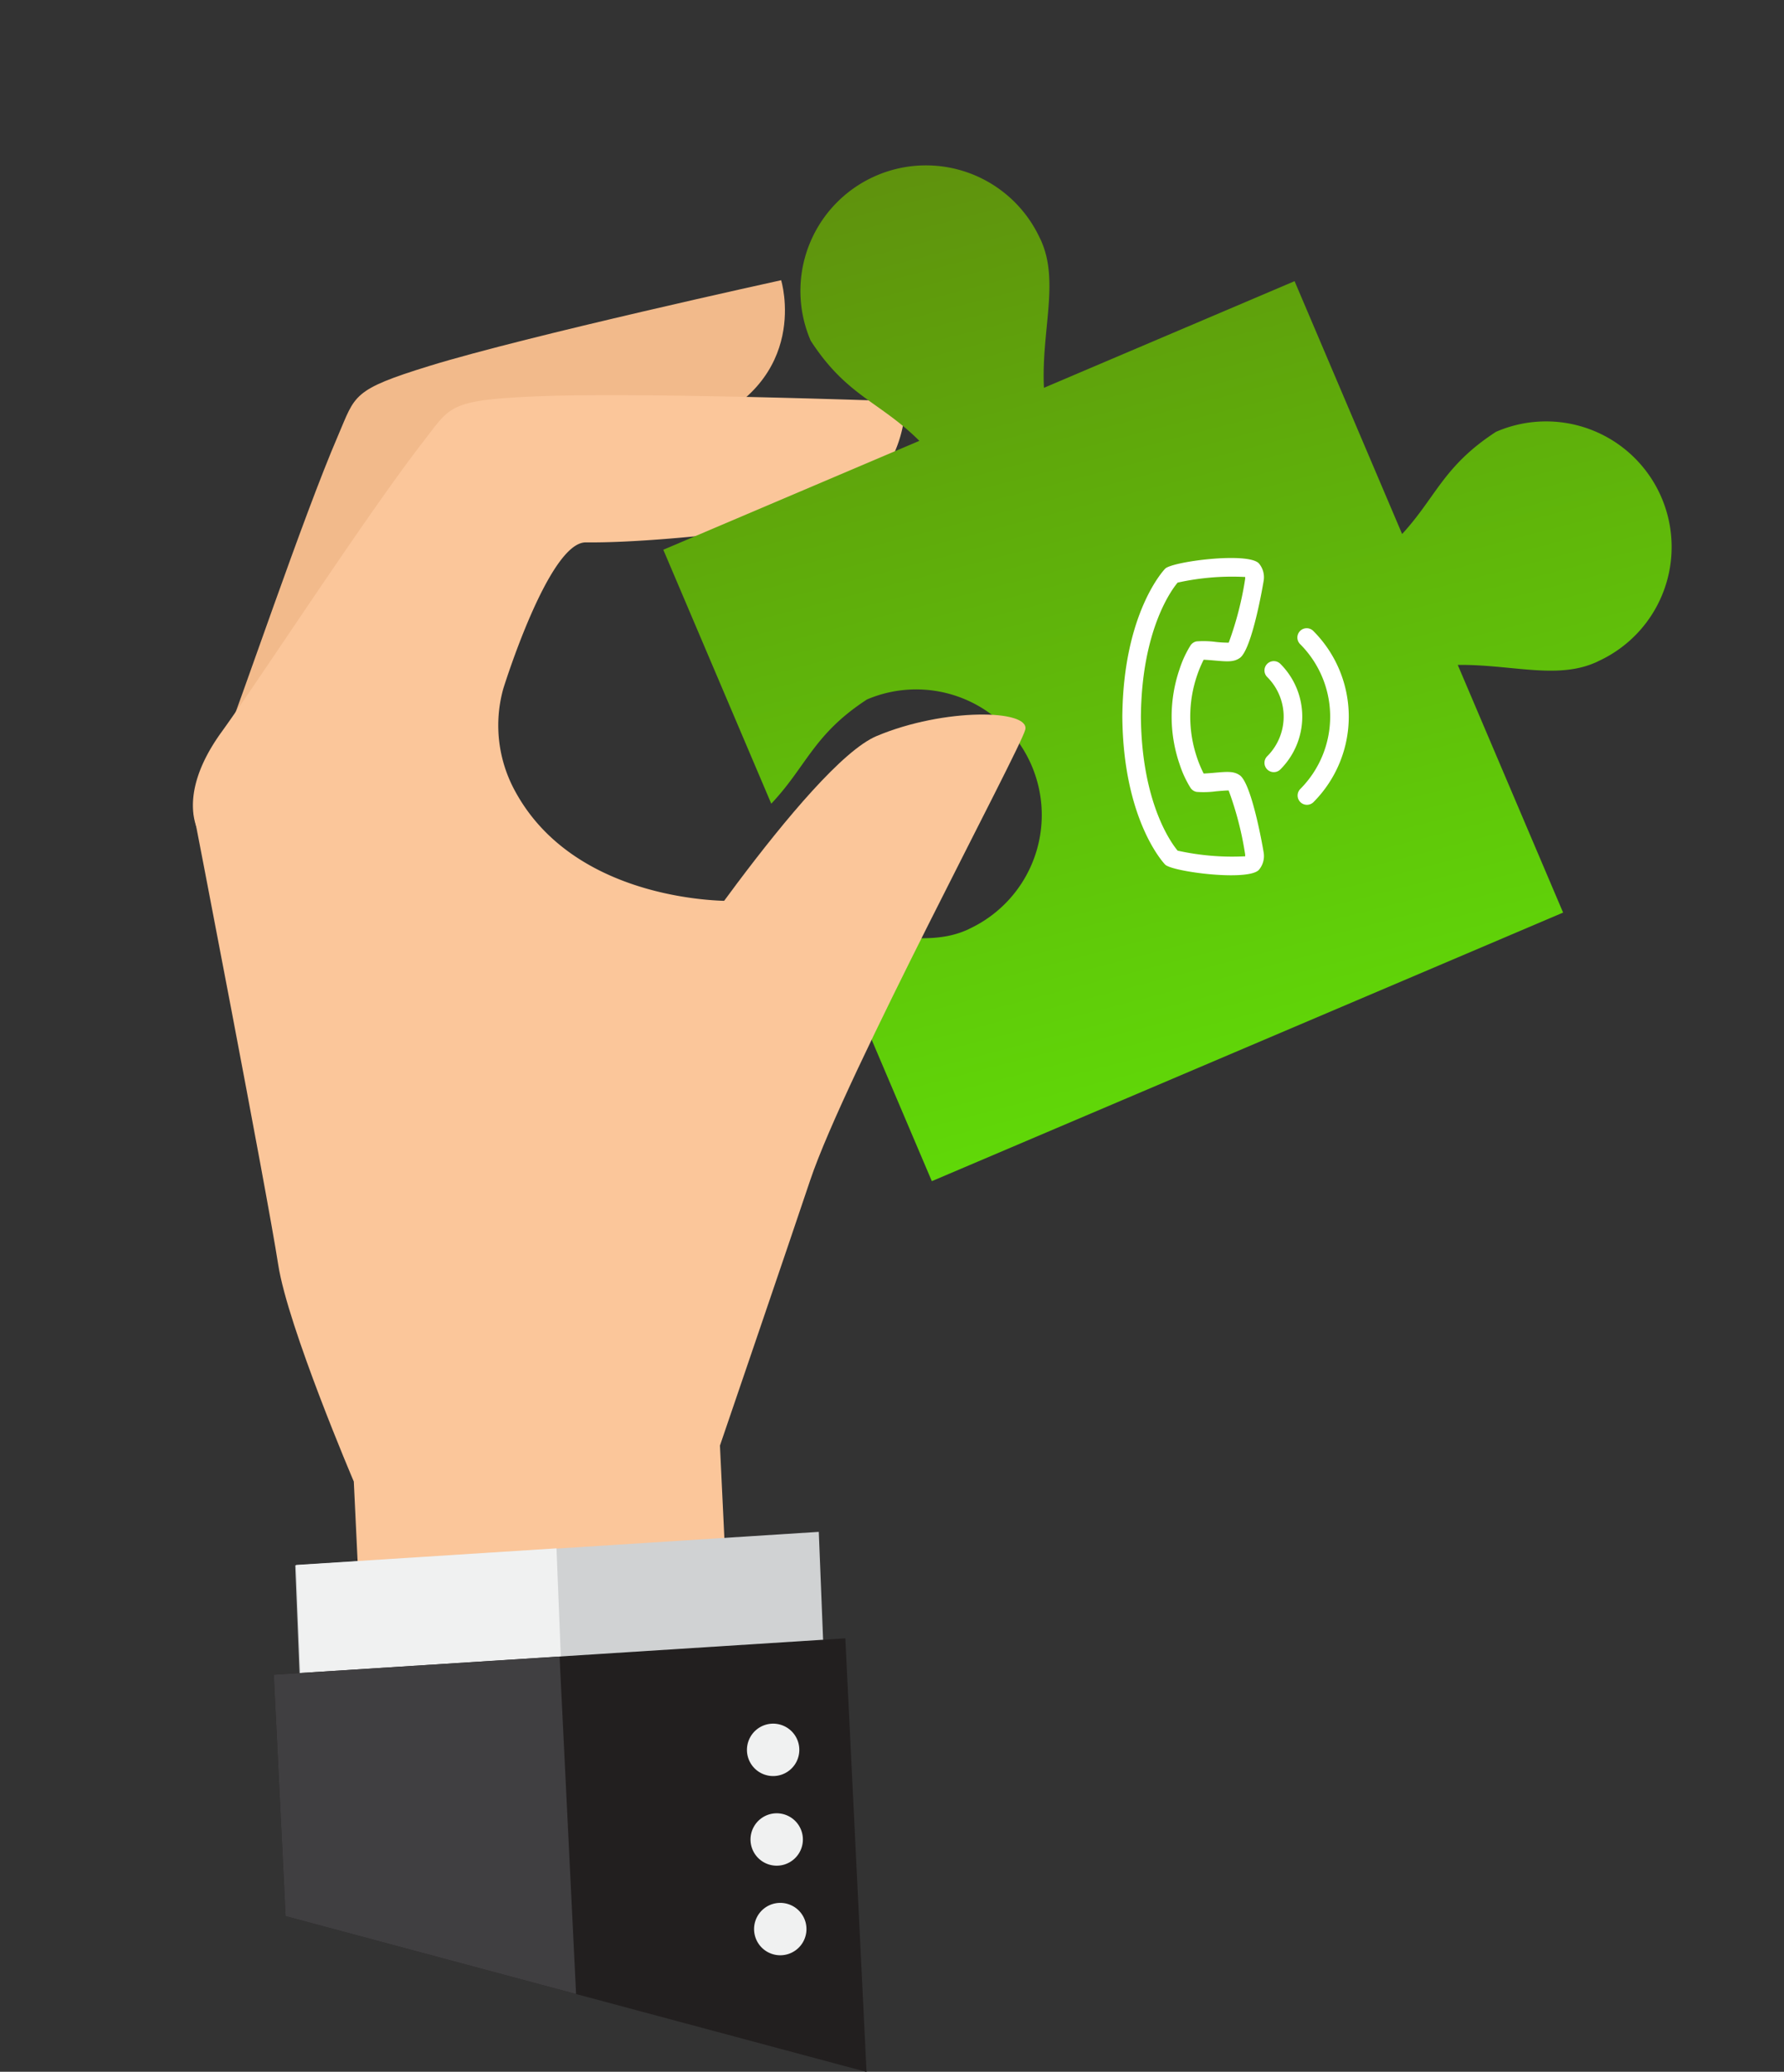 <?xml version="1.0" encoding="UTF-8"?>
<svg xmlns="http://www.w3.org/2000/svg" xmlns:xlink="http://www.w3.org/1999/xlink" width="554.268" height="643.536" viewBox="0 0 554.268 643.536">
  <rect x="0" y="0" width="554.268" height="643.536" fill="#333333" stroke="none"/>
  <defs>
    <linearGradient id="linear-gradient" x1="0.5" x2="0.5" y2="1" gradientUnits="objectBoundingBox">
      <stop offset="0" stop-color="#60d808"></stop>
      <stop offset="1" stop-color="#5f920d"></stop>
    </linearGradient>
  </defs>
  <g id="Group_3998" data-name="Group 3998" transform="translate(-1044.305 -3001.139)">
    <g id="Group_2696" data-name="Group 2696" transform="matrix(0.259, -0.966, 0.966, 0.259, 1079.988, 3338.323)">
      <path id="Path_13698" data-name="Path 13698" d="M315.456,227.644c-27.3-4-87.1-7.721-105.6-9.825C185.342,215.036,179.7,227.5,179.7,227.5l-43.908,48.537c-38.906,24.5,10.679,109.349,15.4,117.519,0,0,26.382-60.547,46.929-93.438,9.688-15.495,64.72-14.865,64.72-14.865s45.174-9.852,50.58-.052c6.384,11.544,18.041,28.865,33.76,49.677,23.037,30.484,50.469,13.211,50.469,13.211s-37.048-71.64-53.983-98.6C330.221,228.087,328.974,229.617,315.456,227.644Z" transform="translate(-102.468 -212.939)" fill="#f2ba8b"></path>
      <path id="Path_13699" data-name="Path 13699" d="M329.849,255.911c-26.251-11.032-85.058-30.158-102.988-37.023-23.789-9.1-32.633,1.9-32.633,1.9L137.85,257.976c-45.2,14.462-17.518,112.025-14.9,121.4l94.207,6.109s-13.547-46.155,15.459-73.728a42.489,42.489,0,0,1,29.812-11.84s47.679,1.8,50.557,12.99c3.4,13.175,10.587,33.49,20.936,58.337,15.173,36.4,47.03,26.211,47.03,26.211s-18.568-81.139-28.542-112.435C344.489,260.162,342.841,261.369,329.849,255.911Z" transform="translate(-112.171 -215.282)" fill="#fbc69a"></path>
    </g>
    <path id="Path_13700" data-name="Path 13700" d="M431.357,391.066c-13.683,8.443-18.245,17.43-37.121,23.571a39.008,39.008,0,0,1-12.375-77.014,10.925,10.925,0,0,1,1.474-.25c13.07-1.845,25.855,6.724,41.935,10.622L413.542,264.91,202.522,294.692l11.689,82.774c-15.709-3.991-28.258-12.224-41.114-10.41a12.4,12.4,0,0,0-1.47.252A39,39,0,0,0,184,444.316c18.547-6.019,23.27-14.806,36.376-23.1l11.93,84.5L316.09,493.89c-3.667,16.964-12.969,30.227-11.057,43.814a10.237,10.237,0,0,0,.252,1.461,39,39,0,0,0,77.005-12.371c-6.375-19.641-15.839-23.785-24.555-38.79l85.591-12.071Z" transform="matrix(-0.966, 0.259, -0.259, -0.966, 1801.906, 3516.835)" fill="url(#linear-gradient)"></path>
    <g id="Group_2698" data-name="Group 2698" transform="matrix(0.259, -0.966, 0.966, 0.259, 1020.427, 3566.144)">
      <path id="Path_13701" data-name="Path 13701" d="M252.85,368.408l22.871-152.443s-107.97,52.606-129.174,61.951c-17.942,7.91-59,40.134-59,40.134L43.948,332,78.733,440.719l49.06-15.7s67.867,4.578,86.832,5.733c33.863,2.07,145.958,28.374,152.482,28.294s.126-26.083-13.855-44.091S252.85,368.408,252.85,368.408Z" transform="translate(48.308 -215.965)" fill="#fbc69a"></path>
      <g id="Group_2697" data-name="Group 2697" transform="translate(0 91.242)">
        <path id="Path_13702" data-name="Path 13702" d="M31.648,271.77l52.146,154.4,39.591-12.331L71.243,259.429Z" transform="translate(34.786 -259.429)" fill="#d0d2d3"></path>
        <path id="Path_13703" data-name="Path 13703" d="M31.728,271.882l25.929,76.793,39.589-12.337-25.931-76.8Z" transform="translate(34.875 -259.306)" fill="#f0f1f1"></path>
        <path id="Path_13704" data-name="Path 13704" d="M71.479,260.558,0,283.52V470.366l128.369-41.241Z" transform="translate(-0.001 -258.188)" fill="#221f1f"></path>
        <path id="Path_13705" data-name="Path 13705" d="M42.563,332.067a8.136,8.136,0,1,0,11.151,2.868A8.156,8.156,0,0,0,42.563,332.067Z" transform="translate(42.395 -180.825)" fill="#f0f1f1"></path>
        <path id="Path_13706" data-name="Path 13706" d="M29.907,336a8.135,8.135,0,1,0,11.126,2.88A8.148,8.148,0,0,0,29.907,336Z" transform="translate(28.473 -176.49)" fill="#f0f1f1"></path>
        <path id="Path_13707" data-name="Path 13707" d="M17.233,339.948a8.136,8.136,0,1,0,11.141,2.88A8.139,8.139,0,0,0,17.233,339.948Z" transform="translate(14.547 -172.157)" fill="#f0f1f1"></path>
        <path id="Path_13708" data-name="Path 13708" d="M71.479,260.558,0,283.52v93.426l99.9-32.092Z" transform="translate(-0.001 -258.188)" fill="#403f41"></path>
      </g>
    </g>
    <g id="Layer_3" data-name="Layer 3" transform="translate(1421.69 3162.404) rotate(45)">
      <path id="Path_13671" data-name="Path 13671" d="M84.959,63.442c-.153-.127-17.492-12.48-22.173-11.708-2.258.4-3.548,1.94-6.136,5.023-.416.5-1.42,1.686-2.195,2.533a36.025,36.025,0,0,1-4.774-1.943A39.616,39.616,0,0,1,31.4,39.069a36.024,36.024,0,0,1-1.943-4.774c.85-.778,2.042-1.781,2.55-2.209,3.068-2.574,4.606-3.866,5.005-6.127.818-4.682-11.581-22.014-11.708-22.17A6.619,6.619,0,0,0,20.374,1C15.348,1,1,19.611,1,22.748c0,.182.263,18.7,23.1,41.929C47.3,87.486,65.819,87.75,66,87.75c3.135,0,21.748-14.348,21.748-19.374A6.625,6.625,0,0,0,84.959,63.442ZM65.681,81.949c-2.51-.214-18.067-2.264-37.5-21.352C9,41.07,7,25.487,6.8,23.072A78.231,78.231,0,0,1,20.412,6.992c.116.116.269.289.466.515A102.339,102.339,0,0,1,31.212,25.038a34.369,34.369,0,0,1-2.938,2.634A29.012,29.012,0,0,0,23.9,31.785a2.892,2.892,0,0,0-.494,2.172,33.017,33.017,0,0,0,2.79,7.637A45.428,45.428,0,0,0,47.157,62.549a32.933,32.933,0,0,0,7.637,2.793,2.892,2.892,0,0,0,2.172-.494,29.133,29.133,0,0,0,4.126-4.39c.908-1.081,2.12-2.524,2.579-2.932a101.63,101.63,0,0,1,17.57,10.346c.24.2.411.359.523.46A78.179,78.179,0,0,1,65.681,81.943Z" transform="translate(-1 -1)" fill="#fff"></path>
      <path id="Path_13672" data-name="Path 13672" d="M18.892,12.783a17.367,17.367,0,0,1,17.35,17.35,2.892,2.892,0,1,0,5.783,0A23.159,23.159,0,0,0,18.892,7a2.892,2.892,0,1,0,0,5.783Z" transform="translate(27.375 10.35)" fill="#fff"></path>
      <path id="Path_13673" data-name="Path 13673" d="M18.892,7.783A31.846,31.846,0,0,1,50.7,39.591a2.892,2.892,0,0,0,5.783,0A37.635,37.635,0,0,0,18.892,2a2.892,2.892,0,1,0,0,5.783Z" transform="translate(27.375 0.892)" fill="#fff"></path>
    </g>
  </g>
</svg>
